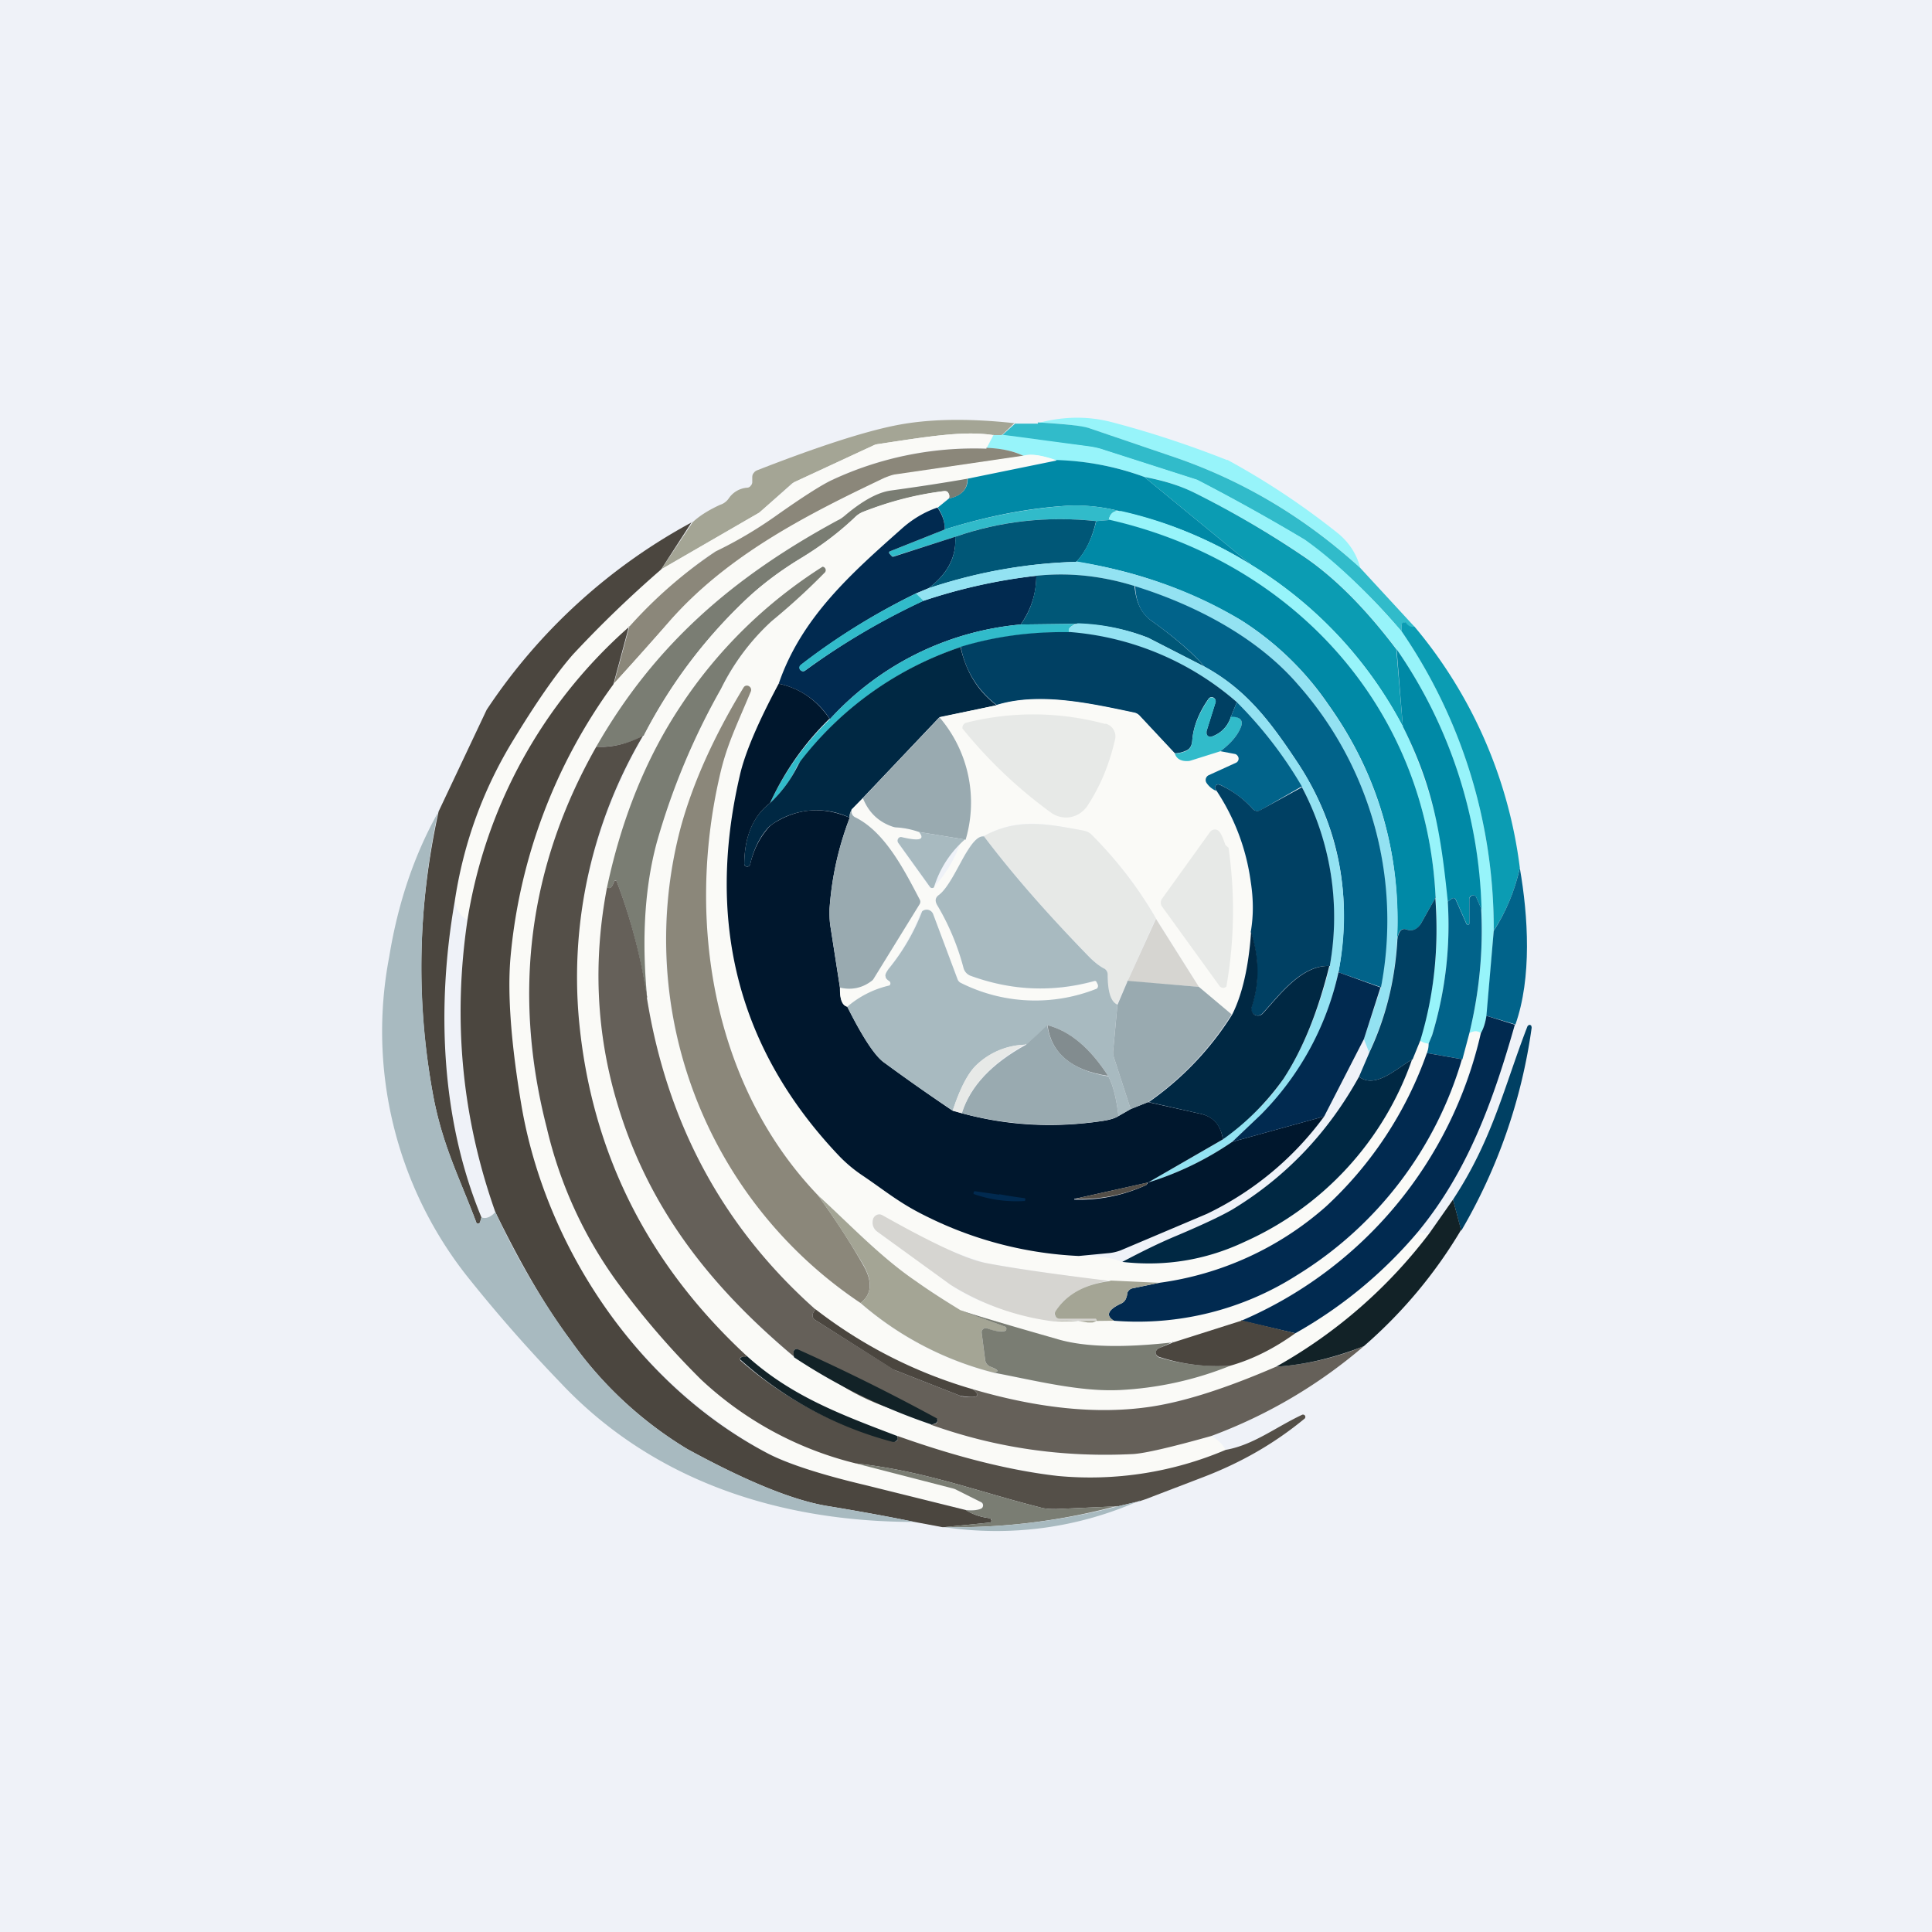 <?xml version="1.0" encoding="UTF-8"?>
<!-- generated by Finnhub -->
<svg viewBox="0 0 55.5 55.5" xmlns="http://www.w3.org/2000/svg">
<path d="M 0,0 H 55.5 V 55.5 H 0 Z" fill="rgb(239, 242, 248)"/>
<path d="M 35.25,13.205 C 36.38,13.82 37.43,14.52 38.41,15.3 C 38.75,15.57 38.97,15.91 39.08,16.32 A 15.04,15.04 0 0,0 33.61,13.09 L 31.29,12.3 A 6.8,6.8 0 0,0 29.83,12.15 C 30.55,11.96 31.24,11.95 31.91,12.12 C 32.95,12.39 34.07,12.75 35.26,13.22 Z" fill="rgb(151, 244, 250)"/>
<path d="M 29.15,12.145 L 28.78,12.5 H 28.54 C 27.7,12.37 26.72,12.53 25.21,12.76 A 0.36,0.36 0 0,0 25.11,12.79 L 22.84,13.84 A 0.37,0.37 0 0,0 22.74,13.9 L 21.83,14.71 A 0.33,0.33 0 0,1 21.77,14.75 L 19,16.35 L 19.9,15 C 20.08,14.83 20.34,14.66 20.69,14.5 C 20.79,14.47 20.88,14.4 20.94,14.31 A 0.7,0.7 0 0,1 21.46,14.01 C 21.5,14.01 21.54,13.99 21.56,13.96 A 0.16,0.16 0 0,0 21.61,13.86 V 13.71 C 21.61,13.67 21.62,13.62 21.65,13.59 A 0.21,0.21 0 0,1 21.75,13.51 C 23.49,12.83 24.8,12.41 25.68,12.23 C 26.64,12.03 27.81,12.01 29.17,12.16 Z" fill="rgb(164, 165, 149)"/>
<path d="M 29.81,12.135 C 30.6,12.18 31.08,12.23 31.29,12.3 L 33.61,13.09 C 35.65,13.77 37.47,14.85 39.08,16.32 L 40.63,18 C 40.55,18.03 40.47,18 40.4,17.91 A 0.08,0.08 0 0,0 40.32,17.89 A 0.08,0.08 0 0,0 40.26,17.96 V 18.14 A 16.61,16.61 0 0,0 37.48,15.51 A 58.02,58.02 0 0,0 34.39,13.79 L 31.71,12.93 A 2.34,2.34 0 0,0 31.27,12.83 L 28.78,12.51 L 29.16,12.17 H 29.82 Z" fill="rgb(49, 187, 202)"/>
<path d="M 28.53,12.485 L 28.34,12.88 A 9.65,9.65 0 0,0 23.9,13.78 C 23.6,13.93 23.05,14.28 22.25,14.84 C 21.72,15.22 21.15,15.55 20.56,15.84 C 20.12,16.06 19.29,16.78 18.08,18 A 14.18,14.18 0 0,0 13.43,26.42 C 13.25,26.34 13.13,26.17 13.07,25.92 C 13.3,24.3 13.84,22.8 14.67,21.4 C 15.37,20.24 15.96,19.37 16.46,18.8 C 16.93,18.26 17.77,17.45 18.99,16.36 L 21.77,14.75 A 0.32,0.32 0 0,0 21.83,14.71 L 22.75,13.91 A 0.36,0.36 0 0,1 22.84,13.84 L 25.1,12.79 A 0.36,0.36 0 0,1 25.2,12.76 C 26.72,12.53 27.7,12.37 28.54,12.5 Z" fill="rgb(250, 250, 247)"/>
<path d="M 28.77,12.485 L 31.28,12.82 C 31.42,12.84 31.57,12.87 31.71,12.92 L 34.39,13.78 A 58.06,58.06 0 0,1 37.48,15.5 C 38.28,16.06 39.21,16.93 40.26,18.13 A 15.1,15.1 0 0,1 42.91,26.73 L 42.71,29.18 C 42.67,29.38 42.62,29.54 42.54,29.68 C 42.45,29.61 42.34,29.61 42.21,29.68 C 42.5,28.48 42.61,27.29 42.56,26.12 C 42.46,23.38 41.66,20.89 40.12,18.65 C 39.21,17.45 38.31,16.55 37.41,15.95 A 27.52,27.52 0 0,0 34.32,14.16 A 5.18,5.18 0 0,0 32.87,13.7 A 7.49,7.49 0 0,0 30.35,13.23 C 29.93,13.08 29.62,13.03 29.41,13.1 C 29.11,12.95 28.75,12.88 28.34,12.88 L 28.54,12.5 H 28.78 Z" fill="rgb(151, 244, 250)"/>
<path d="M 28.33,12.865 C 28.75,12.88 29.1,12.95 29.41,13.1 L 25.71,13.65 C 25.61,13.66 25.51,13.7 25.41,13.74 C 23.18,14.8 20.91,15.96 19.23,17.86 L 17.63,19.66 L 18.08,18 A 13.03,13.03 0 0,1 20.56,15.84 C 21.16,15.55 21.72,15.22 22.26,14.84 C 23.05,14.28 23.6,13.93 23.9,13.79 A 9.65,9.65 0 0,1 28.34,12.89 Z" fill="rgb(139, 135, 122)"/>
<path d="M 30.34,13.215 L 27.8,13.76 L 25.6,14.09 C 25.22,14.14 24.78,14.39 24.26,14.82 C 24.2,14.87 24.13,14.92 24.06,14.95 C 21.07,16.57 18.81,18.52 17.13,21.45 A 14.28,14.28 0 0,0 15.7,32.4 C 16.15,34.14 16.81,35.6 17.7,36.78 A 23.28,23.28 0 0,0 20.13,39.62 A 9.97,9.97 0 0,0 24.58,42.02 L 27.37,42.75 L 27.47,42.79 L 28.17,43.15 A 0.1,0.1 0 0,1 28.23,43.25 A 0.1,0.1 0 0,1 28.17,43.35 C 28.07,43.37 27.93,43.39 27.73,43.37 L 24.84,42.66 A 13.56,13.56 0 0,1 22.06,41.75 A 14.23,14.23 0 0,1 14.96,31.69 C 14.67,29.94 14.57,28.57 14.66,27.56 C 14.86,24.77 15.86,22.14 17.61,19.66 C 18.16,19.06 18.7,18.46 19.22,17.86 C 20.89,15.95 23.17,14.79 25.4,13.73 C 25.5,13.69 25.6,13.65 25.7,13.63 L 29.4,13.09 C 29.6,13.03 29.92,13.07 30.34,13.22 Z" fill="rgb(250, 250, 247)"/>
<path d="M 30.34,13.215 C 31.21,13.24 32.05,13.4 32.87,13.7 L 35.95,16.23 A 11.92,11.92 0 0,0 32.19,14.69 A 5.08,5.08 0 0,0 30.64,14.53 C 29.52,14.6 28.35,14.83 27.14,15.21 C 27.14,14.98 27.07,14.77 26.94,14.58 L 27.26,14.32 C 27.62,14.24 27.8,14.05 27.8,13.75 L 30.35,13.23 Z" fill="rgb(0, 137, 166)"/>
<path d="M 40.11,18.635 L 40.3,20.87 A 11.95,11.95 0 0,0 35.95,16.23 L 32.87,13.7 C 33.4,13.8 33.88,13.94 34.32,14.16 A 27.5,27.5 0 0,1 37.41,15.96 C 38.31,16.56 39.21,17.46 40.11,18.65 Z" fill="rgb(11, 156, 179)"/>
<path d="M 27.79,13.735 C 27.8,14.05 27.62,14.25 27.26,14.32 C 27.28,14.25 27.27,14.2 27.24,14.16 C 27.22,14.12 27.17,14.1 27.1,14.11 C 26.35,14.21 25.6,14.4 24.83,14.69 A 0.72,0.72 0 0,0 24.58,14.84 C 24.15,15.26 23.62,15.66 23,16.04 C 22.39,16.41 21.85,16.82 21.39,17.26 A 14.45,14.45 0 0,0 18.5,21.12 A 2.5,2.5 0 0,1 17.13,21.45 C 18.81,18.51 21.07,16.57 24.06,14.95 C 24.13,14.92 24.2,14.87 24.26,14.82 C 24.78,14.38 25.22,14.14 25.6,14.09 C 26.33,13.99 27.06,13.88 27.8,13.75 Z" fill="rgb(122, 125, 115)"/>
<path d="M 27.25,14.305 L 26.93,14.58 C 26.55,14.71 26.2,14.92 25.89,15.2 C 24.46,16.47 23.02,17.74 22.37,19.64 C 21.77,20.78 21.39,21.66 21.25,22.28 C 20.28,26.52 21.22,30.16 24.09,33.19 C 24.29,33.4 24.51,33.59 24.75,33.75 C 25.42,34.2 25.82,34.55 26.57,34.92 C 27.97,35.62 29.44,36 30.99,36.08 C 31.5,36.07 31.92,36.12 32.24,36.25 C 33.47,36.39 34.64,36.2 35.76,35.67 A 8.97,8.97 0 0,0 40.58,30.43 L 40.8,29.89 C 40.9,29.95 40.97,29.98 41.04,29.98 C 41.04,30.06 41.03,30.15 40.99,30.25 A 10.95,10.95 0 0,1 38.09,34.66 A 9.05,9.05 0 0,1 33.31,36.86 L 31.9,36.8 A 58.4,58.4 0 0,1 28.31,36.28 A 12.34,12.34 0 0,1 25.28,34.88 A 0.18,0.18 0 0,0 25.13,34.95 A 0.2,0.2 0 0,0 25.08,35.02 A 0.32,0.32 0 0,0 25.2,35.38 L 27.31,36.91 C 27.98,37.38 28.96,37.73 30.27,37.96 L 32,37.94 C 33.91,38.08 35.67,37.64 37.26,36.64 A 10.87,10.87 0 0,0 42.01,30.43 L 42.21,29.68 C 42.34,29.61 42.45,29.61 42.54,29.68 C 41.54,33.57 39.25,36.32 35.66,37.94 L 33.71,38.56 C 32.31,38.72 31.21,38.7 30.45,38.49 C 29.51,38.23 28.55,37.95 27.61,37.65 C 27.17,37.38 26.75,37.1 26.31,36.81 C 25.29,36.11 24.42,35.18 23.49,34.33 C 20.47,31.17 19.72,26.46 20.67,22.31 C 20.87,21.41 21.15,20.87 21.57,19.86 A 0.12,0.12 0 0,0 21.57,19.78 A 0.12,0.12 0 0,0 21.51,19.71 A 0.11,0.11 0 0,0 21.36,19.75 A 16.13,16.13 0 0,0 19.56,23.75 C 18.12,28.95 20.31,34.45 24.72,37.44 A 9.34,9.34 0 0,0 28.54,39.44 C 29.74,39.66 31.04,39.99 32.19,39.93 A 9.8,9.8 0 0,0 35.35,39.23 A 5.94,5.94 0 0,0 37.21,38.3 A 12.8,12.8 0 0,0 40.73,35.4 L 41.05,35.43 A 14.25,14.25 0 0,1 36.66,39.26 A 14.72,14.72 0 0,1 32.99,40.42 C 31.51,40.63 29.83,40.46 27.95,39.91 A 13.49,13.49 0 0,1 23.43,37.62 A 14.66,14.66 0 0,1 18.59,28.66 C 18.43,26.97 18.52,25.48 18.87,24.19 A 20,20 0 0,1 20.71,19.79 C 21.21,18.86 21.71,18.21 22.17,17.84 A 18.77,18.77 0 0,0 23.72,16.39 A 0.1,0.1 0 0,0 23.7,16.32 A 0.1,0.1 0 0,0 23.6,16.29 A 14.94,14.94 0 0,0 17.45,25.49 C 17.03,27.61 17.13,29.68 17.73,31.69 C 18.63,34.72 20.43,36.97 22.81,38.99 C 24.02,39.79 25.34,40.44 26.75,40.93 C 28.63,41.6 30.55,41.88 32.55,41.77 C 32.88,41.75 33.63,41.57 34.8,41.25 C 35,41.37 35.13,41.5 35.21,41.65 A 9.95,9.95 0 0,1 30.39,42.4 A 21.2,21.2 0 0,1 25.77,41.25 C 24.11,40.62 22.71,40.09 21.45,38.95 A 14.65,14.65 0 0,1 16.63,29.28 C 16.37,26.48 17,23.76 18.5,21.12 C 19.25,19.67 20.21,18.39 21.39,17.26 C 21.85,16.82 22.39,16.41 23,16.04 A 9.06,9.06 0 0,0 24.58,14.84 A 0.73,0.73 0 0,1 24.83,14.69 C 25.59,14.39 26.35,14.2 27.1,14.11 C 27.17,14.1 27.22,14.11 27.24,14.16 C 27.27,14.2 27.28,14.26 27.26,14.32 Z" fill="rgb(250, 250, 247)"/>
<path d="M 32.18,14.675 C 32,14.66 31.89,14.75 31.85,14.94 L 31.49,14.97 C 30.09,14.82 28.73,14.97 27.44,15.42 L 25.68,15.98 H 25.63 A 0.07,0.07 0 0,1 25.6,15.96 L 25.54,15.88 A 0.03,0.03 0 0,1 25.56,15.84 L 27.14,15.21 C 28.35,14.83 29.52,14.61 30.64,14.53 C 31.12,14.5 31.64,14.55 32.19,14.69 Z" fill="rgb(49, 187, 202)"/>
<path d="M 26.92,14.565 C 27.07,14.78 27.14,14.98 27.14,15.21 L 25.56,15.84 A 0.03,0.03 0 0,0 25.54,15.86 V 15.89 L 25.6,15.96 L 25.63,15.99 H 25.67 L 27.44,15.42 C 27.48,15.99 27.22,16.49 26.67,16.9 L 26.31,17.05 A 19.03,19.03 0 0,0 23.01,19.1 A 0.1,0.1 0 0,0 22.99,19.24 A 0.1,0.1 0 0,0 23.05,19.28 A 0.1,0.1 0 0,0 23.12,19.27 A 20.1,20.1 0 0,1 26.52,17.26 C 27.57,16.91 28.66,16.66 29.77,16.54 C 29.77,17.06 29.61,17.53 29.32,17.94 A 8.44,8.44 0 0,0 23.84,20.66 A 2.3,2.3 0 0,0 22.37,19.64 C 23.02,17.74 24.46,16.47 25.89,15.2 C 26.2,14.92 26.55,14.71 26.93,14.58 Z" fill="rgb(1, 42, 80)"/>
<path d="M 32.18,14.675 C 33.51,14.97 34.76,15.49 35.95,16.23 A 11.95,11.95 0 0,1 40.3,20.87 A 12.87,12.87 0 0,1 41.59,25.9 C 41.67,27.2 41.52,28.48 41.14,29.74 L 41.04,29.98 A 0.53,0.53 0 0,1 40.79,29.89 C 41.19,28.57 41.35,27.2 41.24,25.79 C 40.98,20.29 37.1,16.11 31.85,14.94 C 31.89,14.74 32,14.66 32.19,14.69 Z" fill="rgb(151, 244, 250)"/>
<path d="M 31.49,14.955 C 31.38,15.45 31.2,15.84 30.92,16.14 C 29.48,16.18 28.06,16.44 26.67,16.9 C 27.22,16.49 27.48,16 27.44,15.42 C 28.74,14.97 30.09,14.82 31.49,14.97 Z" fill="rgb(0, 87, 119)"/>
<path d="M 31.84,14.925 C 37.1,16.11 40.98,20.29 41.24,25.78 L 40.82,26.53 C 40.71,26.71 40.57,26.76 40.4,26.7 A 0.16,0.16 0 0,0 40.2,26.77 A 0.66,0.66 0 0,0 40.13,27.04 C 40.25,24.53 39.6,22.26 38.16,20.24 A 8.6,8.6 0 0,0 35.64,17.81 A 13.16,13.16 0 0,0 30.92,16.14 C 31.19,15.84 31.38,15.45 31.49,14.97 L 31.85,14.94 Z" fill="rgb(0, 137, 166)"/>
<path d="M 19.88,14.985 L 18.99,16.36 A 32.9,32.9 0 0,0 16.46,18.8 C 15.96,19.37 15.36,20.24 14.66,21.4 C 13.83,22.8 13.3,24.3 13.06,25.91 C 12.54,28.9 12.66,32.15 13.83,34.97 L 13.79,35.11 A 0.06,0.06 0 0,1 13.74,35.15 H 13.7 A 0.06,0.06 0 0,1 13.68,35.11 C 13.2,33.83 12.71,32.91 12.44,31.45 C 11.94,28.75 12,26.04 12.6,23.31 L 13.98,20.39 A 16.44,16.44 0 0,1 19.88,15 Z" fill="rgb(75, 70, 63)"/>
<path d="M 30.91,16.125 C 32.7,16.43 34.27,16.98 35.64,17.81 A 8.6,8.6 0 0,1 38.16,20.25 A 10.55,10.55 0 0,1 40.13,27.05 A 8.49,8.49 0 0,1 39.33,30.23 L 39.18,29.85 L 39.67,28.37 C 40.21,25.07 39.42,22.17 37.3,19.68 C 36.12,18.3 34.3,17.38 32.6,16.84 C 31.65,16.54 30.7,16.44 29.77,16.54 C 28.66,16.67 27.57,16.91 26.53,17.26 L 26.31,17.05 L 26.67,16.9 A 14.5,14.5 0 0,1 30.92,16.14 Z" fill="rgb(147, 226, 242)"/>
<path d="M 18.58,28.645 A 16,16 0 0,0 17.71,25.31 A 0.04,0.04 0 0,0 17.64,25.33 C 17.58,25.5 17.51,25.55 17.44,25.48 C 17.86,23.51 18.56,21.78 19.54,20.3 A 13.61,13.61 0 0,1 23.63,16.28 A 0.1,0.1 0 0,1 23.7,16.32 A 0.1,0.1 0 0,1 23.68,16.46 C 23.13,17.02 22.62,17.47 22.17,17.84 A 6.55,6.55 0 0,0 20.71,19.79 A 20,20 0 0,0 18.87,24.19 C 18.52,25.48 18.43,26.97 18.59,28.66 Z" fill="rgb(122, 125, 115)"/>
<path d="M 32.59,16.825 C 32.63,17.29 32.78,17.61 33.06,17.82 C 33.76,18.32 34.26,18.76 34.6,19.15 L 32.98,18.32 A 6,6 0 0,0 30.96,17.92 L 29.32,17.94 C 29.62,17.53 29.76,17.06 29.77,16.54 C 30.71,16.44 31.65,16.54 32.61,16.84 Z" fill="rgb(0, 87, 119)"/>
<path d="M 39.66,28.355 L 38.45,27.93 C 38.85,25.75 38.48,23.73 37.27,21.9 C 36.5,20.74 35.81,19.81 34.6,19.15 C 34.27,18.76 33.76,18.32 33.06,17.82 C 32.78,17.62 32.63,17.29 32.61,16.84 C 34.31,17.37 36.12,18.3 37.3,19.68 A 10.23,10.23 0 0,1 39.67,28.37 Z" fill="rgb(1, 99, 138)"/>
<path d="M 26.3,17.035 L 26.53,17.26 C 25.33,17.82 24.19,18.49 23.13,19.26 A 0.1,0.1 0 0,1 23.05,19.28 A 0.1,0.1 0 0,1 22.99,19.25 A 0.1,0.1 0 0,1 23,19.1 C 24.03,18.3 25.14,17.62 26.31,17.05 Z" fill="rgb(49, 187, 202)"/>
<path d="M 40.62,17.985 A 13.35,13.35 0 0,1 43.66,24.93 C 43.51,25.6 43.26,26.2 42.91,26.73 A 15.1,15.1 0 0,0 40.26,18.13 V 17.95 A 0.08,0.08 0 0,1 40.32,17.88 H 40.36 C 40.38,17.88 40.39,17.88 40.4,17.9 C 40.47,17.99 40.55,18.02 40.63,18 Z" fill="rgb(11, 156, 179)"/>
<path d="M 30.95,17.905 C 30.73,17.99 30.66,18.08 30.73,18.17 C 29.63,18.15 28.59,18.29 27.6,18.59 A 9.69,9.69 0 0,0 22.9,22 C 22.73,22.39 22.47,22.74 22.12,23.07 A 8.08,8.08 0 0,1 23.84,20.66 A 8.44,8.44 0 0,1 29.32,17.94 L 30.96,17.92 Z" fill="rgb(49, 187, 202)"/>
<path d="M 30.95,17.905 A 6,6 0 0,1 32.98,18.32 L 34.6,19.15 C 35.81,19.81 36.5,20.74 37.27,21.9 A 7.98,7.98 0 0,1 36.22,32.02 A 113,113 0 0,1 35.4,32.8 C 34.66,33.31 33.85,33.7 32.98,33.97 L 35.13,32.73 C 35.93,32.13 36.51,31.55 36.87,30.99 C 37.42,30.15 37.87,29.07 38.2,27.75 C 38.5,25.96 38.24,24.25 37.4,22.61 A 11.71,11.71 0 0,0 35.53,20.17 A 8.3,8.3 0 0,0 30.73,18.17 C 30.65,18.07 30.73,17.99 30.96,17.92 Z" fill="rgb(147, 226, 242)"/>
<path d="M 18.07,17.985 L 17.62,19.66 A 15.66,15.66 0 0,0 14.66,27.56 C 14.58,28.58 14.68,29.96 14.97,31.7 C 15.65,35.8 18.32,39.8 22.07,41.76 C 22.61,42.04 23.54,42.35 24.85,42.66 L 27.75,43.38 C 27.95,43.51 28.18,43.58 28.41,43.61 C 28.43,43.61 28.45,43.61 28.46,43.63 L 28.48,43.68 C 28.48,43.7 28.48,43.71 28.46,43.73 A 0.06,0.06 0 0,1 28.42,43.74 L 27.12,43.87 H 27.07 L 26.27,43.72 C 25.44,43.55 24.6,43.4 23.75,43.26 C 22.75,43.09 21.42,42.54 19.75,41.63 A 11.16,11.16 0 0,1 16.39,38.5 C 15.69,37.57 14.97,36.34 14.23,34.82 C 13.27,32.11 13,29.31 13.43,26.42 A 14.18,14.18 0 0,1 18.08,18 Z" fill="rgb(75, 70, 63)"/>
<path d="M 30.72,18.155 A 8.3,8.3 0 0,1 35.53,20.17 L 35.36,20.59 C 35.26,20.89 35.06,21.07 34.81,21.16 A 0.11,0.11 0 0,1 34.66,21.08 V 21 L 34.92,20.17 A 0.12,0.12 0 0,0 34.86,20.04 A 0.11,0.11 0 0,0 34.72,20.07 C 34.44,20.47 34.28,20.87 34.25,21.27 C 34.24,21.41 34.19,21.5 34.1,21.55 A 0.84,0.84 0 0,1 33.75,21.64 L 32.75,20.57 A 0.31,0.31 0 0,0 32.59,20.47 C 31.35,20.21 29.86,19.87 28.63,20.25 A 2.7,2.7 0 0,1 27.6,18.58 C 28.59,18.28 29.63,18.14 30.73,18.16 Z" fill="rgb(0, 64, 99)"/>
<path d="M 27.59,18.575 C 27.75,19.31 28.1,19.86 28.63,20.26 L 26.98,20.61 L 24.78,22.93 L 24.47,23.25 C 24.42,23.35 24.4,23.42 24.41,23.49 A 2.22,2.22 0 0,0 22.21,23.66 A 0.75,0.75 0 0,0 22.02,23.83 C 21.79,24.11 21.64,24.44 21.55,24.83 C 21.55,24.85 21.53,24.87 21.51,24.88 A 0.09,0.09 0 0,1 21.4,24.87 A 0.09,0.09 0 0,1 21.38,24.81 C 21.39,24.01 21.64,23.44 22.12,23.07 C 22.47,22.74 22.72,22.39 22.91,22.01 L 22.99,21.87 A 9.68,9.68 0 0,1 27.59,18.59 Z" fill="rgb(0, 40, 67)"/>
<path d="M 40.11,18.635 A 13.74,13.74 0 0,1 42.56,26.12 L 42.41,25.78 A 0.1,0.1 0 0,0 42.3,25.72 A 0.1,0.1 0 0,0 42.21,25.82 V 26.52 A 0.04,0.04 0 0,1 42.18,26.56 A 0.04,0.04 0 0,1 42.13,26.54 L 41.82,25.84 A 0.08,0.08 0 0,0 41.77,25.8 A 0.07,0.07 0 0,0 41.7,25.82 L 41.59,25.9 C 41.39,23.9 41.16,22.59 40.3,20.87 L 40.12,18.65 Z" fill="rgb(0, 137, 166)"/>
<path d="M 23.83,20.645 A 8.07,8.07 0 0,0 22.12,23.07 C 21.64,23.44 21.39,24.02 21.38,24.81 C 21.38,24.83 21.38,24.85 21.4,24.87 A 0.09,0.09 0 0,0 21.55,24.83 C 21.64,24.44 21.8,24.11 22.03,23.83 A 0.75,0.75 0 0,1 22.21,23.66 C 22.91,23.21 23.65,23.16 24.41,23.49 A 8.97,8.97 0 0,0 23.83,26.11 C 23.83,26.27 23.83,26.42 23.85,26.58 L 24.13,28.38 C 24.13,28.7 24.19,28.88 24.34,28.92 C 24.78,29.8 25.13,30.32 25.38,30.51 C 26.04,30.99 26.7,31.46 27.37,31.91 L 27.63,31.98 C 28.95,32.34 30.3,32.41 31.68,32.2 C 31.89,32.17 32.04,32.12 32.13,32.06 L 32.48,31.86 L 32.98,31.66 L 34.46,31.99 C 34.86,32.07 35.07,32.32 35.13,32.73 L 32.98,33.97 L 30.87,34.44 H 30.86 V 34.46 A 4.56,4.56 0 0,0 32.93,34.04 A 0.35,0.35 0 0,0 32.98,33.97 A 8.9,8.9 0 0,0 35.4,32.8 L 38.04,32.07 A 9,9 0 0,1 34.67,34.87 L 32.19,35.92 C 32.08,35.96 31.96,35.99 31.83,36 L 30.99,36.08 A 10.93,10.93 0 0,1 26.57,34.92 C 25.82,34.55 25.42,34.2 24.75,33.75 A 4.06,4.06 0 0,1 24.09,33.19 C 21.22,30.16 20.27,26.52 21.25,22.29 C 21.39,21.66 21.76,20.78 22.37,19.64 C 22.98,19.77 23.47,20.11 23.84,20.66 Z" fill="rgb(0, 23, 45)"/>
<path d="M 23.48,34.315 C 23.97,34.99 24.41,35.66 24.79,36.33 C 25.07,36.81 25.05,37.18 24.72,37.43 A 12.56,12.56 0 0,1 19.56,23.75 C 19.91,22.48 20.51,21.15 21.36,19.75 A 0.11,0.11 0 0,1 21.51,19.71 A 0.12,0.12 0 0,1 21.57,19.86 C 21.15,20.87 20.87,21.41 20.67,22.31 C 19.72,26.46 20.47,31.17 23.49,34.33 Z" fill="rgb(139, 135, 122)"/>
<path d="M 33.74,21.635 C 33.79,21.8 33.93,21.88 34.15,21.87 A 0.2,0.2 0 0,0 34.2,21.86 L 35.06,21.58 L 35.48,21.66 A 0.13,0.13 0 0,1 35.58,21.77 A 0.13,0.13 0 0,1 35.51,21.91 L 34.72,22.27 A 0.15,0.15 0 0,0 34.64,22.37 A 0.15,0.15 0 0,0 34.66,22.49 C 34.73,22.59 34.82,22.67 34.94,22.72 A 6.23,6.23 0 0,1 35.94,26.77 C 35.86,27.77 35.68,28.56 35.38,29.14 L 34.44,28.35 L 33.21,26.39 C 32.71,25.52 32.09,24.71 31.34,23.97 A 0.41,0.41 0 0,0 31.14,23.87 C 30.12,23.67 29.24,23.47 28.26,24.02 C 28.13,24.01 27.98,24.14 27.8,24.42 C 27.58,24.76 27.27,25.49 26.97,25.71 C 26.87,25.79 26.85,25.89 26.94,26.03 C 27.25,26.56 27.5,27.16 27.68,27.81 A 0.34,0.34 0 0,0 27.88,28.03 A 5.75,5.75 0 0,0 31.48,28.18 L 31.5,28.21 L 31.53,28.27 A 0.11,0.11 0 0,1 31.47,28.42 A 4.76,4.76 0 0,1 27.56,28.21 A 0.2,0.2 0 0,1 27.52,28.14 L 26.81,26.27 A 0.2,0.2 0 0,0 26.61,26.13 A 0.2,0.2 0 0,0 26.42,26.29 A 6,6 0 0,1 25.52,27.83 C 25.45,27.93 25.42,28 25.44,28.05 C 25.44,28.1 25.48,28.15 25.54,28.18 A 0.08,0.08 0 0,1 25.57,28.27 C 25.57,28.28 25.57,28.3 25.55,28.31 A 2.82,2.82 0 0,0 24.35,28.92 C 24.19,28.89 24.12,28.7 24.13,28.37 C 24.47,28.45 24.78,28.38 25.05,28.17 A 0.2,0.2 0 0,0 25.1,28.11 L 26.42,25.97 A 0.13,0.13 0 0,0 26.42,25.84 C 25.96,24.98 25.42,23.9 24.57,23.48 A 0.2,0.2 0 0,1 24.47,23.33 V 23.25 L 24.79,22.93 C 24.95,23.33 25.23,23.61 25.65,23.75 A 0.4,0.4 0 0,0 25.77,23.77 C 25.97,23.78 26.18,23.82 26.4,23.9 C 26.58,24.12 26.42,24.17 25.91,24.05 A 0.11,0.11 0 0,0 25.8,24.09 A 0.11,0.11 0 0,0 25.8,24.22 L 26.7,25.48 A 0.08,0.08 0 0,0 26.83,25.48 A 3.76,3.76 0 0,0 26.99,20.6 L 28.63,20.26 C 29.86,19.88 31.35,20.22 32.59,20.48 C 32.65,20.49 32.71,20.53 32.75,20.58 L 33.75,21.65 Z" fill="rgb(250, 250, 247)"/>
<path d="M 35.35,20.575 C 35.61,20.59 35.71,20.68 35.66,20.85 C 35.58,21.09 35.38,21.34 35.06,21.58 L 34.2,21.85 L 34.16,21.86 C 33.93,21.88 33.8,21.8 33.75,21.65 C 33.89,21.64 34.01,21.61 34.1,21.56 C 34.19,21.51 34.24,21.42 34.25,21.27 C 34.28,20.87 34.45,20.48 34.72,20.08 A 0.11,0.11 0 0,1 34.86,20.05 A 0.11,0.11 0 0,1 34.92,20.18 L 34.66,21.01 A 0.12,0.12 0 0,0 34.69,21.13 A 0.11,0.11 0 0,0 34.81,21.16 A 0.85,0.85 0 0,0 35.36,20.59 Z" fill="rgb(49, 187, 202)"/>
<path d="M 37.39,22.595 L 36.2,23.28 A 0.17,0.17 0 0,1 36,23.25 C 35.73,22.95 35.4,22.71 35.04,22.54 A 0.1,0.1 0 0,0 34.94,22.55 A 0.1,0.1 0 0,0 34.91,22.66 L 34.94,22.72 A 0.62,0.62 0 0,1 34.66,22.49 A 0.15,0.15 0 0,1 34.67,22.31 A 0.15,0.15 0 0,1 34.72,22.27 L 35.51,21.91 A 0.13,0.13 0 0,0 35.55,21.71 A 0.13,0.13 0 0,0 35.48,21.66 L 35.06,21.58 C 35.38,21.34 35.58,21.09 35.66,20.85 C 35.71,20.68 35.61,20.59 35.36,20.59 L 35.53,20.17 C 36.25,20.89 36.88,21.7 37.41,22.61 Z" fill="rgb(1, 99, 138)"/>
<path d="M 31.75,20.785 A 0.38,0.38 0 0,1 32.03,21.25 C 31.87,21.95 31.61,22.58 31.25,23.13 A 0.76,0.76 0 0,1 30.77,23.47 A 0.74,0.74 0 0,1 30.2,23.35 A 13.41,13.41 0 0,1 27.65,20.93 A 0.15,0.15 0 0,1 27.76,20.76 A 7.91,7.91 0 0,1 31.76,20.8 Z" fill="rgb(231, 233, 231)"/>
<path d="M 26.97,20.585 A 3.76,3.76 0 0,1 27.74,24.12 L 26.4,23.9 A 2.4,2.4 0 0,0 25.77,23.77 A 0.4,0.4 0 0,1 25.65,23.75 C 25.23,23.61 24.95,23.33 24.79,22.93 L 26.99,20.61 Z" fill="rgb(153, 170, 176)"/>
<path d="M 18.49,21.105 A 13.64,13.64 0 0,0 16.63,29.28 C 16.98,33.08 18.59,36.3 21.45,38.95 C 21.43,38.98 21.39,38.99 21.33,38.98 A 0.06,0.06 0 0,0 21.26,39.02 A 0.07,0.07 0 0,0 21.28,39.09 A 10.58,10.58 0 0,0 25.72,41.41 C 25.74,41.41 25.76,41.39 25.78,41.37 V 41.25 C 27.52,41.87 29.06,42.25 30.39,42.4 A 9.95,9.95 0 0,0 35.21,41.65 C 36.01,41.51 36.64,41 37.41,40.64 A 0.07,0.07 0 0,1 37.49,40.67 A 0.07,0.07 0 0,1 37.48,40.75 C 36.63,41.45 35.68,42.01 34.52,42.45 L 33.11,42.99 L 32.93,43.06 L 32.75,43.12 L 32.12,43.27 L 30.34,43.35 C 30.18,43.35 30.03,43.35 29.87,43.3 C 28.09,42.85 26.54,42.25 24.59,42.04 A 9.97,9.97 0 0,1 20.14,39.63 A 23.27,23.27 0 0,1 17.7,36.79 A 12.28,12.28 0 0,1 15.71,32.41 C 14.71,28.52 15.19,24.87 17.13,21.45 C 17.57,21.48 18.03,21.37 18.5,21.12 Z" fill="rgb(84, 79, 72)"/>
<path d="M 37.39,22.595 A 7.97,7.97 0 0,1 38.2,27.75 C 37.38,27.71 36.75,28.59 36.26,29.12 A 0.19,0.19 0 0,1 35.95,29.05 A 0.2,0.2 0 0,1 35.95,28.93 C 36.18,28.23 36.17,27.51 35.93,26.77 C 36.01,26.32 36.01,25.84 35.93,25.33 A 6.23,6.23 0 0,0 34.91,22.66 A 0.1,0.1 0 0,1 34.93,22.56 A 0.1,0.1 0 0,1 35.03,22.54 C 35.41,22.71 35.73,22.95 35.99,23.24 A 0.17,0.17 0 0,0 36.19,23.28 L 37.41,22.61 Z" fill="rgb(0, 64, 99)"/>
<path d="M 24.46,23.235 V 23.33 A 0.19,0.19 0 0,0 24.57,23.48 C 25.42,23.9 25.97,24.98 26.42,25.84 A 0.13,0.13 0 0,1 26.42,25.97 L 25.1,28.11 A 0.2,0.2 0 0,1 25.05,28.17 C 24.78,28.38 24.47,28.45 24.13,28.37 L 23.85,26.57 A 2.2,2.2 0 0,1 23.83,26.11 C 23.89,25.23 24.08,24.35 24.41,23.49 C 24.4,23.42 24.41,23.34 24.47,23.25 Z" fill="rgb(153, 170, 176)"/>
<path d="M 12.59,23.285 C 12,26.04 11.95,28.75 12.44,31.45 C 12.71,32.9 13.2,33.83 13.68,35.11 A 0.06,0.06 0 0,0 13.74,35.15 A 0.06,0.06 0 0,0 13.79,35.11 L 13.83,34.97 C 13.95,35.02 14.09,34.97 14.23,34.82 A 21.82,21.82 0 0,0 16.39,38.5 A 11.16,11.16 0 0,0 19.75,41.63 C 21.42,42.54 22.75,43.09 23.75,43.26 C 24.6,43.4 25.44,43.55 26.27,43.72 C 22.46,43.72 18.79,42.58 16.1,39.72 A 43.1,43.1 0 0,1 13.4,36.64 A 11.36,11.36 0 0,1 11.18,27.49 C 11.43,25.95 11.9,24.55 12.6,23.31 Z" fill="rgb(168, 186, 192)"/>
<path d="M 33.2,26.385 L 32.39,28.19 L 32.09,28.86 C 31.91,28.78 31.82,28.49 31.82,27.99 A 0.2,0.2 0 0,0 31.79,27.89 A 0.19,0.19 0 0,0 31.71,27.82 A 1.67,1.67 0 0,1 31.31,27.5 A 37.27,37.27 0 0,1 28.26,24.02 C 29.25,23.48 30.12,23.68 31.13,23.86 C 31.21,23.88 31.28,23.91 31.34,23.96 C 32.09,24.71 32.71,25.52 33.21,26.39 Z" fill="rgb(231, 233, 231)"/>
<path d="M 27.73,24.105 A 2.98,2.98 0 0,0 26.83,25.49 A 0.08,0.08 0 0,1 26.74,25.5 A 0.08,0.08 0 0,1 26.71,25.47 L 25.81,24.22 A 0.11,0.11 0 0,1 25.85,24.05 A 0.1,0.1 0 0,1 25.91,24.05 C 26.42,24.17 26.58,24.12 26.4,23.9 L 27.74,24.12 Z" fill="rgb(168, 186, 192)"/>
<path d="M 35.29,24.345 A 12.62,12.62 0 0,1 35.23,28.34 A 0.13,0.13 0 0,1 35.03,28.32 L 33.38,26.04 A 0.19,0.19 0 0,1 33.38,25.82 L 34.76,23.9 A 0.17,0.17 0 0,1 34.88,23.83 A 0.17,0.17 0 0,1 35.01,23.87 C 35.07,23.93 35.13,24.06 35.2,24.27 L 35.23,24.3 L 35.3,24.36 Z" fill="rgb(231, 233, 231)"/>
<path d="M 28.25,24.005 C 29.13,25.17 30.15,26.32 31.3,27.5 C 31.44,27.64 31.58,27.75 31.71,27.82 C 31.74,27.83 31.77,27.86 31.79,27.89 A 0.2,0.2 0 0,1 31.82,27.99 C 31.82,28.49 31.91,28.78 32.1,28.86 L 31.98,30.16 C 31.98,30.25 31.98,30.33 32.01,30.41 L 32.48,31.86 L 32.13,32.06 C 32.07,31.56 31.98,31.18 31.84,30.92 C 31.33,30.12 30.74,29.62 30.09,29.45 L 29.49,30.01 A 2.1,2.1 0 0,0 28.02,30.63 C 27.79,30.86 27.57,31.29 27.37,31.9 C 26.7,31.46 26.04,31 25.38,30.51 C 25.13,30.33 24.78,29.8 24.34,28.92 A 2.82,2.82 0 0,1 25.55,28.31 A 0.08,0.08 0 0,0 25.54,28.18 C 25.48,28.14 25.44,28.1 25.44,28.05 C 25.42,28 25.46,27.93 25.53,27.83 A 6,6 0 0,0 26.49,26.18 A 0.2,0.2 0 0,1 26.81,26.27 L 27.51,28.14 A 0.19,0.19 0 0,0 27.61,28.24 A 4.76,4.76 0 0,0 31.51,28.4 A 0.11,0.11 0 0,0 31.53,28.27 L 31.5,28.21 A 0.05,0.05 0 0,0 31.44,28.18 C 30.24,28.51 29.06,28.46 27.88,28.03 A 0.33,0.33 0 0,1 27.68,27.81 A 6.99,6.99 0 0,0 26.94,26.03 C 26.85,25.89 26.86,25.79 26.97,25.71 C 27.27,25.49 27.58,24.76 27.8,24.43 C 27.98,24.14 28.13,24.01 28.26,24.03 Z" fill="rgb(168, 186, 192)"/>
<path d="M 43.52,29.425 L 42.7,29.18 L 42.91,26.74 C 43.26,26.2 43.51,25.6 43.66,24.94 C 43.9,26.32 44.01,28.09 43.53,29.44 Z" fill="rgb(1, 99, 138)"/>
<path d="M 18.58,28.645 C 19.16,32.27 20.77,35.26 23.43,37.62 A 0.28,0.28 0 0,0 23.35,37.74 A 0.15,0.15 0 0,0 23.42,37.92 L 25.67,39.34 A 0.2,0.2 0 0,0 25.71,39.36 L 27.57,40.09 C 27.6,40.11 27.63,40.11 27.67,40.12 C 28.09,40.17 28.18,40.1 27.95,39.91 C 29.83,40.46 31.51,40.63 32.99,40.42 C 33.99,40.28 35.2,39.89 36.66,39.26 A 7.95,7.95 0 0,0 39.18,38.67 A 14.4,14.4 0 0,1 34.8,41.25 C 33.63,41.58 32.88,41.75 32.55,41.77 C 30.55,41.87 28.63,41.6 26.75,40.93 L 26.87,40.9 A 0.1,0.1 0 0,0 26.92,40.76 A 6.6,6.6 0 0,1 22.89,38.75 A 0.1,0.1 0 0,0 22.82,38.78 C 22.79,38.81 22.79,38.88 22.82,38.98 C 20.42,36.97 18.63,34.72 17.73,31.69 C 17.13,29.68 17.03,27.61 17.44,25.48 C 17.51,25.55 17.58,25.5 17.64,25.33 A 0.04,0.04 0 0,1 17.68,25.3 A 0.04,0.04 0 0,1 17.72,25.33 A 16,16 0 0,1 18.59,28.66 Z" fill="rgb(101, 96, 89)"/>
<path d="M 42.55,26.105 C 42.61,27.29 42.5,28.48 42.21,29.68 L 42.01,30.43 L 40.99,30.25 C 41.03,30.15 41.04,30.06 41.04,29.98 L 41.14,29.74 C 41.52,28.48 41.67,27.2 41.59,25.9 L 41.7,25.82 L 41.73,25.8 H 41.77 A 0.08,0.08 0 0,1 41.82,25.85 L 42.13,26.55 L 42.15,26.56 A 0.04,0.04 0 0,0 42.21,26.53 V 25.83 C 42.21,25.8 42.22,25.78 42.24,25.76 A 0.1,0.1 0 0,1 42.37,25.73 A 0.1,0.1 0 0,1 42.41,25.78 L 42.56,26.12 Z" fill="rgb(1, 99, 138)"/>
<path d="M 41.23,25.765 C 41.34,27.2 41.2,28.58 40.8,29.89 L 40.58,30.43 C 40.15,30.66 39.52,31.3 39.04,30.93 L 39.34,30.23 C 39.81,29.23 40.07,28.17 40.14,27.04 C 40.14,26.94 40.17,26.84 40.21,26.77 A 0.15,0.15 0 0,1 40.4,26.7 C 40.57,26.76 40.71,26.7 40.82,26.53 L 41.24,25.78 Z" fill="rgb(0, 64, 99)"/>
<path d="M 33.2,26.385 L 34.44,28.35 L 32.39,28.19 L 33.21,26.39 Z" fill="rgb(214, 213, 209)"/>
<path d="M 38.19,27.735 C 37.86,29.07 37.42,30.15 36.87,30.99 A 7.28,7.28 0 0,1 35.13,32.73 C 35.07,32.33 34.85,32.07 34.46,31.99 L 33,31.66 A 8.73,8.73 0 0,0 35.4,29.14 C 35.69,28.56 35.87,27.77 35.94,26.77 C 36.18,27.51 36.19,28.23 35.96,28.93 A 0.2,0.2 0 0,0 36.04,29.15 A 0.19,0.19 0 0,0 36.27,29.12 C 36.76,28.59 37.39,27.71 38.21,27.75 Z" fill="rgb(0, 40, 67)"/>
<path d="M 39.66,28.355 L 39.18,29.85 L 38.04,32.07 L 35.4,32.8 L 36.22,32.02 A 8.33,8.33 0 0,0 38.45,27.93 L 39.67,28.37 Z" fill="rgb(1, 42, 80)"/>
<path d="M 32.38,28.175 L 34.44,28.35 L 35.38,29.14 A 8.73,8.73 0 0,1 32.98,31.66 L 32.48,31.86 L 32.01,30.41 A 0.57,0.57 0 0,1 31.98,30.17 L 32.1,28.87 L 32.39,28.19 Z" fill="rgb(153, 170, 176)"/>
<path d="M 43.52,29.425 C 42.89,31.64 42.16,33.66 40.73,35.39 A 12.8,12.8 0 0,1 37.21,38.3 L 35.66,37.94 A 11.83,11.83 0 0,0 42.54,29.68 C 42.62,29.54 42.67,29.38 42.7,29.18 L 43.53,29.44 Z" fill="rgb(1, 42, 80)"/>
<path d="M 41.97,35.335 L 41.74,34.46 C 42.88,32.73 43.21,31.21 43.88,29.48 L 43.91,29.45 A 0.06,0.06 0 0,1 43.99,29.47 L 44,29.52 A 15.82,15.82 0 0,1 41.98,35.35 Z" fill="rgb(0, 64, 99)"/>
<path d="M 31.83,30.905 C 30.78,30.75 30.2,30.26 30.09,29.45 C 30.74,29.62 31.32,30.11 31.84,30.92 Z" fill="rgb(130, 140, 143)"/>
<path d="M 30.08,29.435 C 30.19,30.25 30.79,30.75 31.84,30.92 C 31.98,31.18 32.07,31.56 32.13,32.06 C 32.04,32.12 31.89,32.16 31.68,32.2 C 30.3,32.4 28.95,32.33 27.63,31.98 C 27.87,31.21 28.49,30.55 29.48,30.01 L 30.08,29.45 Z" fill="rgb(153, 170, 176)"/>
<path d="M 29.47,29.985 C 28.48,30.55 27.87,31.2 27.63,31.98 L 27.37,31.9 C 27.57,31.29 27.79,30.86 28.01,30.63 A 2.1,2.1 0 0,1 29.48,30.01 Z" fill="rgb(231, 233, 231)"/>
<path d="M 40.57,30.415 A 8.97,8.97 0 0,1 35.76,35.67 C 34.64,36.2 33.46,36.39 32.24,36.25 C 32.77,35.97 33.29,35.71 33.82,35.49 C 34.6,35.16 35.12,34.91 35.41,34.74 C 36.94,33.81 38.15,32.54 39.04,30.93 C 39.52,31.3 40.15,30.66 40.58,30.43 Z" fill="rgb(0, 40, 67)"/>
<path d="M 42.0,30.415 A 10.87,10.87 0 0,1 37.26,36.63 A 8.51,8.51 0 0,1 32,37.94 C 31.75,37.79 31.83,37.62 32.22,37.44 A 0.27,0.27 0 0,0 32.36,37.26 L 32.38,37.18 C 32.38,37.14 32.4,37.1 32.43,37.07 A 0.18,0.18 0 0,1 32.53,37.01 L 33.31,36.85 A 9.05,9.05 0 0,0 38.09,34.66 A 10.95,10.95 0 0,0 40.99,30.25 L 42.01,30.43 Z" fill="rgb(1, 42, 80)"/>
<path d="M 32.97,33.955 A 0.35,0.35 0 0,1 32.93,34.04 A 4.56,4.56 0 0,1 30.87,34.44 L 32.97,33.97 Z" fill="rgb(84, 79, 72)"/>
<path d="M 28.7,34.305 A 13.92,13.92 0 0,0 29.44,34.42 C 29.46,34.44 29.46,34.47 29.44,34.5 A 3.7,3.7 0 0,1 27.97,34.3 C 27.96,34.27 27.97,34.25 27.99,34.22 H 28.01 L 28.71,34.32 Z" fill="rgb(1, 42, 80)"/>
<path d="M 27.59,37.635 L 28.87,38.11 A 0.07,0.07 0 0,1 28.91,38.18 L 28.9,38.22 L 28.86,38.24 A 0.97,0.97 0 0,1 28.36,38.16 A 0.12,0.12 0 0,0 28.2,38.29 L 28.3,39.07 A 0.24,0.24 0 0,0 28.45,39.26 C 28.68,39.35 28.71,39.41 28.54,39.43 A 9.34,9.34 0 0,1 24.72,37.43 C 25.05,37.18 25.07,36.81 24.8,36.33 C 24.4,35.66 23.97,34.99 23.49,34.33 C 24.42,35.18 25.29,36.11 26.32,36.81 C 26.74,37.11 27.17,37.38 27.61,37.65 Z" fill="rgb(164, 165, 149)"/>
<path d="M 41.97,35.335 A 13.63,13.63 0 0,1 39.18,38.67 C 38.32,39.01 37.48,39.21 36.66,39.26 A 14.25,14.25 0 0,0 41.06,35.43 L 41.74,34.46 L 41.98,35.36 Z" fill="rgb(18, 34, 39)"/>
<path d="M 31.89,36.785 C 31.16,36.9 30.64,37.18 30.32,37.67 A 0.13,0.13 0 0,0 30.42,37.87 H 31.45 A 0.04,0.04 0 0,1 31.5,37.91 L 31.49,37.94 L 31.47,37.96 L 31.39,37.98 A 0.34,0.34 0 0,1 31.24,37.98 A 3.25,3.25 0 0,0 30.27,37.96 A 7.33,7.33 0 0,1 27.31,36.91 L 25.2,35.38 A 0.32,0.32 0 0,1 25.08,35.03 V 35.02 A 0.2,0.2 0 0,1 25.19,34.9 A 0.18,0.18 0 0,1 25.35,34.91 C 26.77,35.71 27.75,36.17 28.31,36.28 C 29.07,36.43 30.27,36.6 31.9,36.8 Z" fill="rgb(214, 213, 209)"/>
<path d="M 31.89,36.785 L 33.3,36.85 L 32.53,37.01 A 0.18,0.18 0 0,0 32.38,37.18 C 32.38,37.21 32.38,37.23 32.36,37.26 A 0.27,0.27 0 0,1 32.22,37.44 C 31.82,37.62 31.75,37.79 32,37.94 L 30.27,37.96 C 30.59,37.92 30.92,37.93 31.24,37.99 H 31.39 A 2,2 0 0,0 31.47,37.96 A 0.05,0.05 0 0,0 31.5,37.91 L 31.48,37.88 H 30.43 A 0.12,0.12 0 0,1 30.32,37.8 A 0.13,0.13 0 0,1 30.32,37.67 C 30.64,37.18 31.16,36.89 31.9,36.8 Z" fill="rgb(164, 165, 149)"/>
<path d="M 23.42,37.605 A 13.49,13.49 0 0,0 27.95,39.91 C 28.18,40.1 28.09,40.17 27.67,40.11 A 0.43,0.43 0 0,1 27.57,40.09 L 25.71,39.36 A 0.2,0.2 0 0,1 25.66,39.34 L 23.42,37.92 A 0.15,0.15 0 0,1 23.35,37.74 A 0.28,0.28 0 0,1 23.43,37.62 Z" fill="rgb(75, 70, 63)"/>
<path d="M 33.7,38.545 L 33.29,38.73 A 0.14,0.14 0 0,0 33.29,38.99 C 33.94,39.19 34.62,39.27 35.35,39.23 A 9.8,9.8 0 0,1 32.19,39.93 C 31.03,39.99 29.75,39.66 28.54,39.43 C 28.71,39.41 28.69,39.35 28.45,39.26 A 0.24,0.24 0 0,1 28.3,39.06 L 28.2,38.29 A 0.12,0.12 0 0,1 28.36,38.16 C 28.58,38.24 28.74,38.26 28.86,38.24 L 28.9,38.22 L 28.91,38.18 A 0.07,0.07 0 0,0 28.87,38.11 L 27.61,37.65 C 28.56,37.95 29.51,38.22 30.45,38.49 C 31.22,38.7 32.3,38.72 33.71,38.56 Z" fill="rgb(122, 125, 115)"/>
<path d="M 35.65,37.925 L 37.21,38.3 C 36.6,38.74 35.98,39.05 35.35,39.23 A 5.4,5.4 0 0,1 33.3,38.98 A 0.14,0.14 0 0,1 33.2,38.86 C 33.2,38.83 33.21,38.8 33.23,38.78 A 0.14,0.14 0 0,1 33.29,38.73 L 33.71,38.56 L 35.66,37.94 Z" fill="rgb(75, 70, 63)"/>
<path d="M 26.74,40.915 A 17.05,17.05 0 0,1 22.81,38.99 C 22.79,38.88 22.79,38.81 22.82,38.78 A 0.1,0.1 0 0,1 22.89,38.75 A 58.3,58.3 0 0,1 26.92,40.75 L 26.93,40.81 A 0.1,0.1 0 0,1 26.87,40.89 L 26.75,40.93 Z M 21.45,38.95 C 22.71,40.09 24.11,40.62 25.77,41.25 C 25.79,41.32 25.79,41.36 25.77,41.37 A 0.13,0.13 0 0,1 25.64,41.42 A 10.58,10.58 0 0,1 21.26,39.05 A 0.07,0.07 0 0,1 21.29,38.99 L 21.33,38.98 C 21.39,38.98 21.43,38.98 21.45,38.95 Z" fill="rgb(18, 34, 39)"/>
<path d="M 32.11,43.255 C 30.45,43.7 28.79,43.9 27.12,43.87 L 28.42,43.74 A 0.06,0.06 0 0,0 28.48,43.68 A 0.07,0.07 0 0,0 28.41,43.61 C 28.18,43.58 27.95,43.51 27.74,43.38 C 27.94,43.4 28.09,43.38 28.18,43.34 A 0.1,0.1 0 0,0 28.24,43.25 A 0.1,0.1 0 0,0 28.18,43.15 L 27.48,42.8 A 0.42,0.42 0 0,0 27.38,42.76 L 24.59,42.04 C 26.54,42.25 28.09,42.85 29.87,43.3 C 30.03,43.34 30.18,43.36 30.34,43.35 L 32.12,43.27 Z" fill="rgb(122, 125, 115)"/>
<path d="M 32.74,43.105 A 10.1,10.1 0 0,1 27.13,43.87 C 28.79,43.9 30.45,43.7 32.12,43.27 L 32.75,43.12 Z" fill="rgb(168, 186, 192)"/>
</svg>
